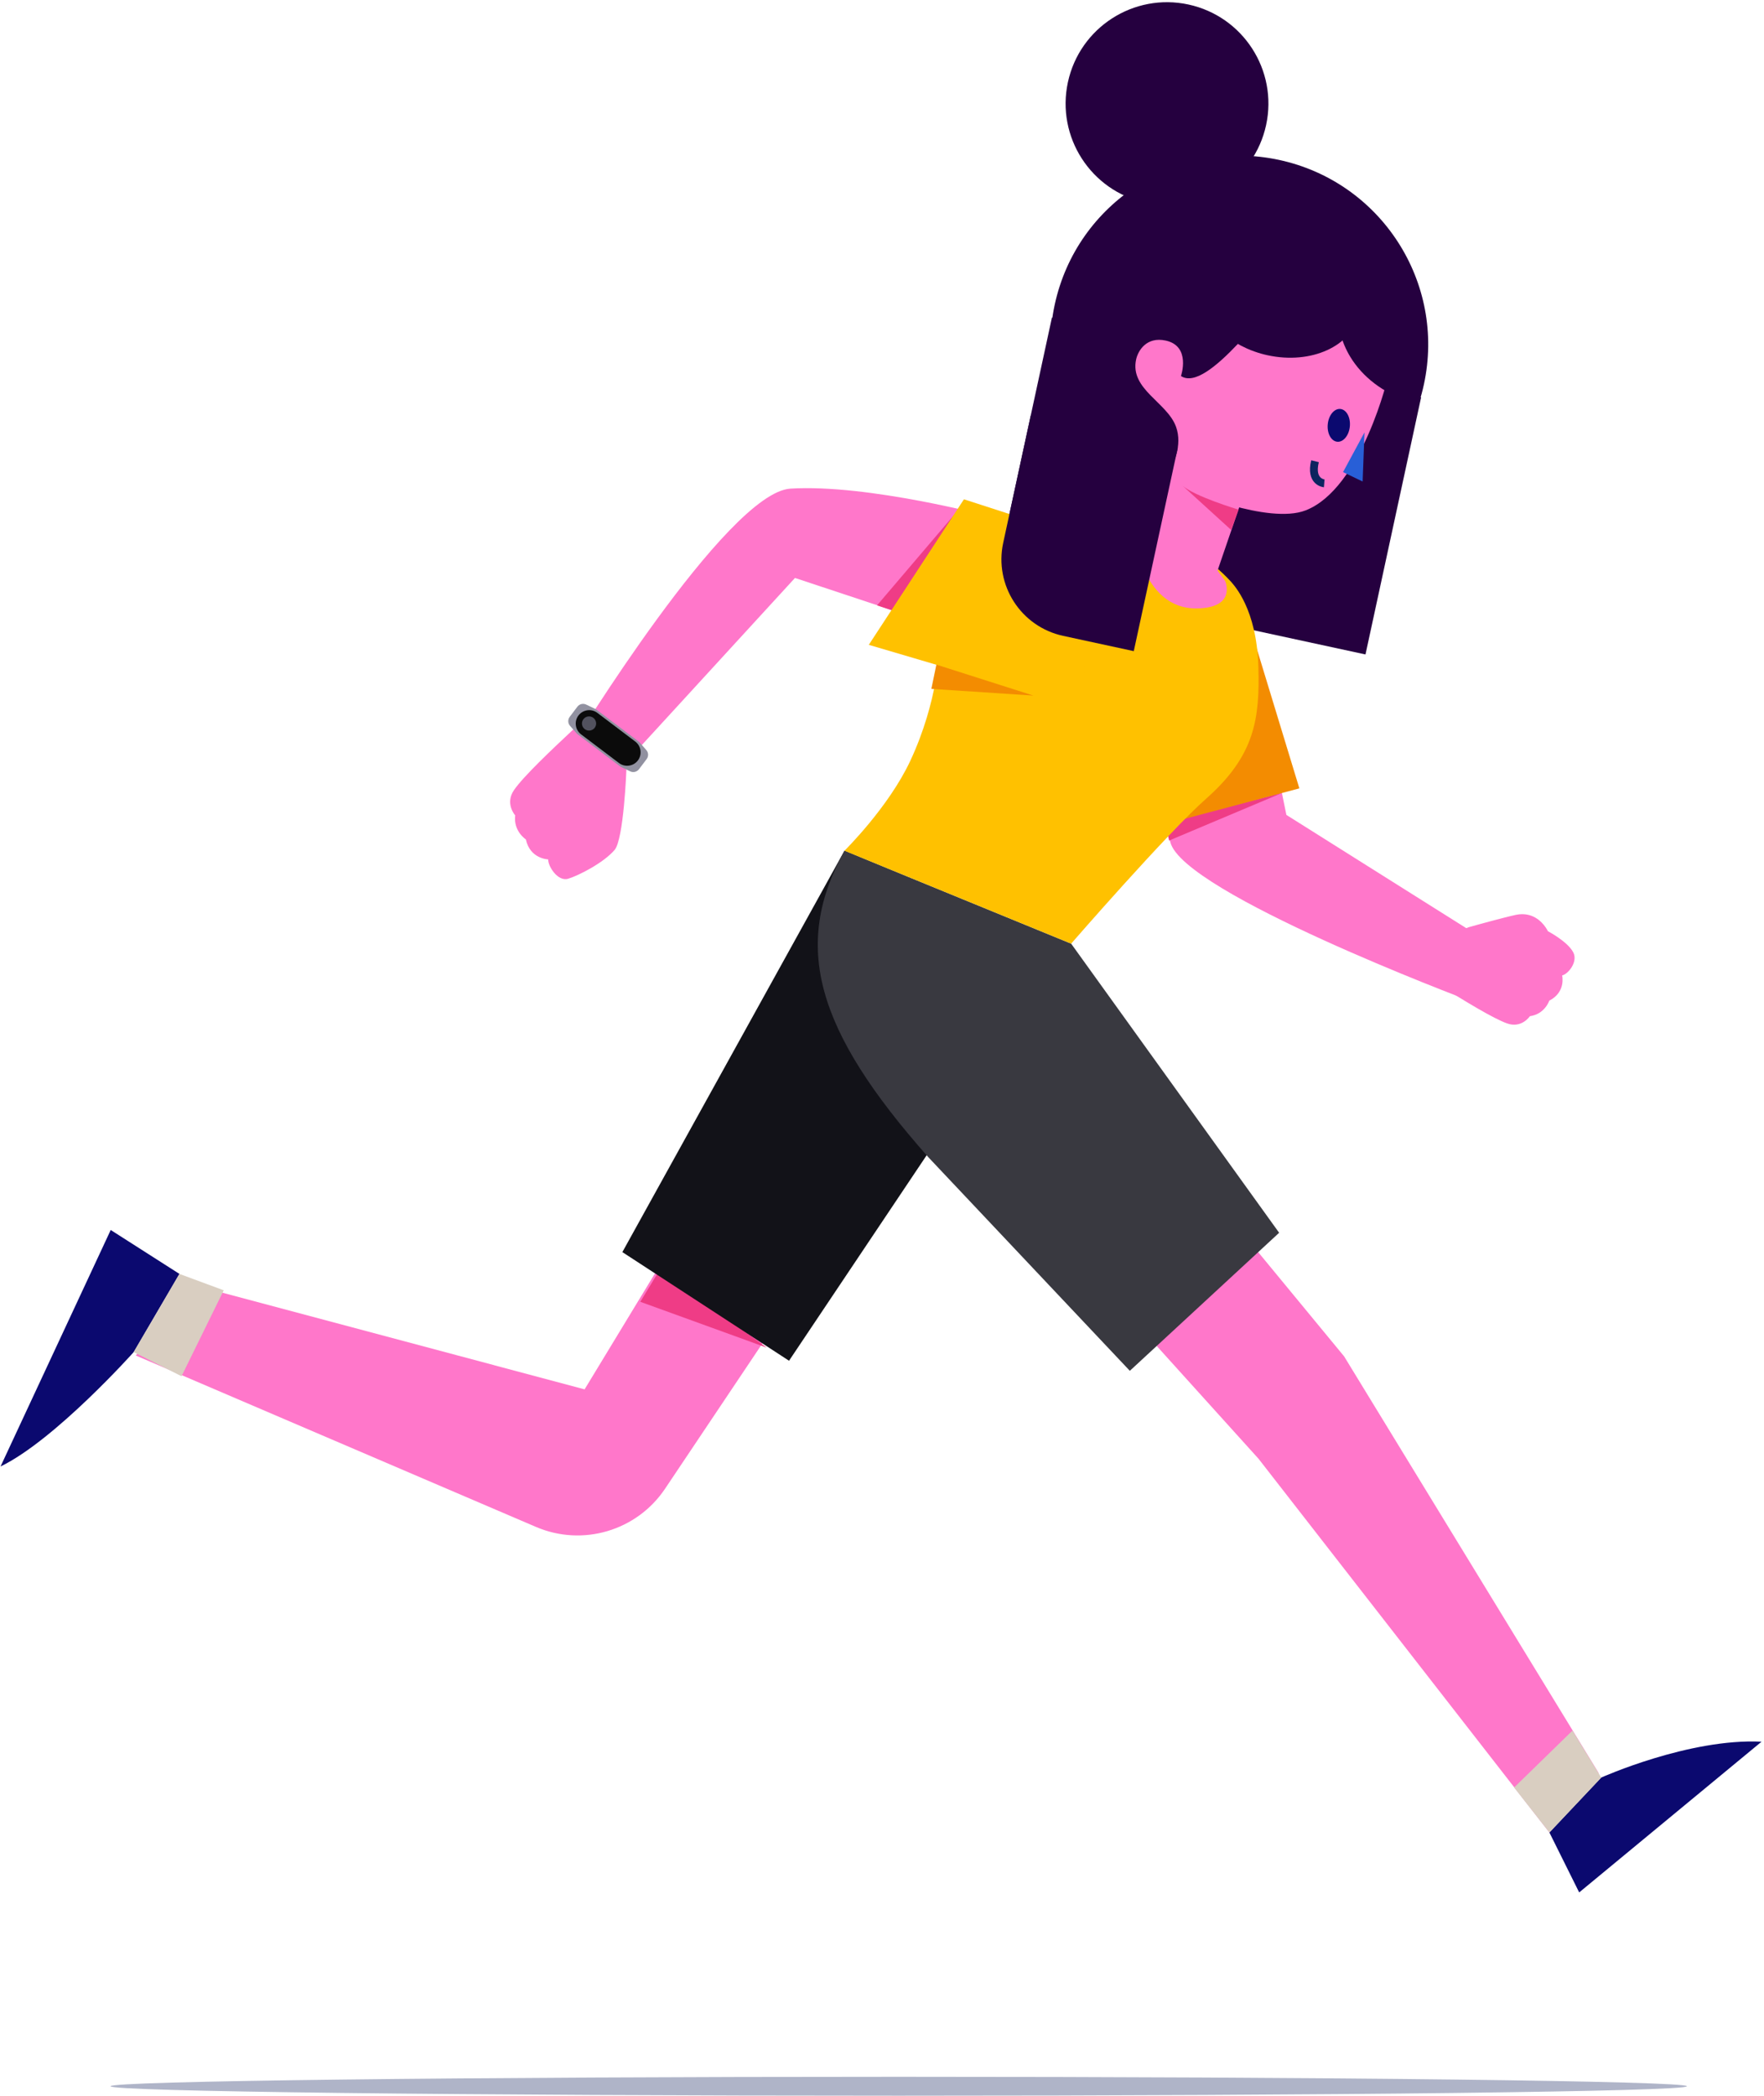 <?xml version="1.0" encoding="UTF-8"?>
<svg width="378px" height="449px" viewBox="0 0 378 449" version="1.1" xmlns="http://www.w3.org/2000/svg" xmlns:xlink="http://www.w3.org/1999/xlink">
    <!-- Generator: Sketch 54.1 (76490) - https://sketchapp.com -->
    <title>Woman</title>
    <desc>Created with Sketch.</desc>
    <g id="Landing-Page" stroke="none" stroke-width="1" fill="none" fill-rule="evenodd">
        <g transform="translate(-841, -2337)" id="Woman">
            <g transform="translate(841, 2337)">
                <path d="M28.647,289.687 C28.647,289.687 11.827,308.52 0.114,314.192 L23.724,263.523 L38.45,272.932 L28.647,289.687 Z" id="Fill-246" fill="#0B096F"></path>
                <path d="M206.981,222.752 L142.519,318.948 C136.468,327.978 124.843,331.42 114.85,327.14 L29.098,290.415 L41.484,275.309 L125.271,297.666 L178.861,209.381 L206.981,222.752 Z" id="Fill-248" fill="#FF77CA"></path>
                <polygon id="Fill-250" fill="#EF3C86" points="164.299 288.73 141.406 271.988 137.207 278.907"></polygon>
                <polygon id="Fill-252" fill="#D9CEC1" points="47.941 276.445 38.896 294.856 28.646 289.687 38.452 272.934"></polygon>
                <polygon id="Fill-254" fill="#25003F" points="225.417 68.025 213.499 123.11 292.605 140.215 304.523 85.13"></polygon>
                <path d="M305.122,82.364 C300.397,104.203 278.858,118.078 257.013,113.354 C235.169,108.631 221.29,87.098 226.015,65.259 C230.74,43.42 252.279,29.545 274.123,34.269 C295.968,38.992 309.846,60.526 305.122,82.364" id="Fill-256" fill="#25003F"></path>
                <path d="M23.679,446.976 C23.679,448.094 99.301,449 192.586,449 C285.87,449 361.492,448.094 361.492,446.976 C361.492,445.858 285.87,444.952 192.586,444.952 C99.301,444.952 23.679,445.858 23.679,446.976" id="Fill-258" fill="#AFB4C8"></path>
                <path d="M250.782,180.423 C253.501,191.336 314.343,214.194 314.343,214.194 L319.844,202.411 L275.653,174.592 L270.1,147.353 L241.376,145.51 C241.376,145.51 247.479,167.16 250.782,180.423" id="Fill-260" fill="#FF77CA"></path>
                <polygon id="Fill-262" fill="#EF3C86" points="274.696 169.901 249.638 176.33 250.526 180.085"></polygon>
                <path d="M343.123,380.837 C343.123,380.837 361.957,372.382 377.473,373.155 L338.396,405.449 L332.013,392.607 L343.123,380.837 Z" id="Fill-264" fill="#0B096F"></path>
                <polygon id="Fill-266" fill="#FF77CA" points="342.565 379.864 332.013 392.607 269.684 312.534 232.656 271.531 255.116 250.687 288.03 290.606"></polygon>
                <polygon id="Fill-268" fill="#F38C01" points="235.023 180.444 278.435 168.907 266.336 129.201 228.204 141.045"></polygon>
                <polygon id="Fill-270" fill="#121218" points="228.832 202.336 169.078 291.537 133.363 268.26 180.958 182.266"></polygon>
                <path d="M229.533,202.178 L274.101,264.12 L242.106,293.694 L198.953,247.956 C174.739,220.667 169.705,202.597 180.958,182.266 L180.958,182.266 L229.533,202.178 Z" id="Fill-272" fill="#393940"></path>
                <path d="M218.312,118.113 C207.585,124.402 201.255,139.278 201.255,139.278 C201.255,139.278 201.052,150.143 195.086,162.957 C190.433,172.951 180.957,182.266 180.957,182.266 L229.533,202.178 C229.533,202.178 250.132,178.477 258.444,171.133 C268.963,161.84 269.954,153.898 269.652,142.891 C269.307,130.354 264.386,125.374 263.783,124.624 L263.776,124.616 C261.606,122.267 259.143,120.196 256.355,118.521 L248.274,112.685 C248.274,112.685 236.565,107.411 218.312,118.113" id="Fill-274" fill="#FFC100"></path>
                <path d="M169.386,104.687 C155.704,105.529 122.51,159.907 122.51,159.907 L132.184,165.46 L170.352,123.827 L196.723,132.57 L212.228,110.69 C212.228,110.69 186.01,103.663 169.386,104.687" id="Fill-276" fill="#FF77CA"></path>
                <path d="M250.61,98.378 L244.168,113.31 L242.864,113.481 C242.864,113.481 244.314,130.538 256.485,130.353 C265.078,130.221 262.535,124.481 262.535,124.481 L260.9,122.25 L266.139,106.952" id="Fill-278" fill="#FF77CA"></path>
                <polygon id="Fill-280" fill="#EF3C86" points="205.79 108.739 187.933 129.705 192.071 131.077"></polygon>
                <polygon id="Fill-282" fill="#FFC100" points="186.169 138.154 233.338 152.064 229.13 114.277 206.558 106.975"></polygon>
                <polygon id="Fill-284" fill="#F38C01" points="200.651 142.395 199.575 147.587 221.449 149.028"></polygon>
                <polygon id="Fill-286" fill="#D9CEC1" points="343.123 380.837 332.013 392.607 324.447 382.973 336.956 370.777"></polygon>
                <path d="M228.838,17.605 C226.301,29.33 233.753,40.891 245.481,43.427 C257.209,45.963 268.773,38.514 271.31,26.789 C273.847,15.064 266.395,3.503 254.667,0.967 C242.939,-1.569 231.375,5.88 228.838,17.605" id="Fill-288" fill="#25003F"></path>
                <path d="M252.011,91.452 C253.416,95.361 251.546,99.701 249.741,102.081 C249.128,102.901 244.769,109.943 244.301,110.203 C242.481,111.21 259.413,123.438 259.413,123.438 L264.013,108.309 C269.368,109.803 275.796,110.903 279.798,109.34 C291.722,104.683 297.571,80.806 297.662,79.568 L291.056,67.897 C291.056,67.897 279.21,58.948 276.642,61.095 C271.944,65.029 258.75,84.335 253.065,80.566 C253.065,80.566 255.283,74.152 249.785,72.964 C245.688,72.078 243.863,75.12 243.453,77.018 C242.067,83.424 250.128,86.188 252.011,91.452" id="Fill-290" fill="#FF77CA"></path>
                <polygon id="Fill-292" fill="#285FD7" points="292.389 92.644 291.994 103.168 287.795 101.147"></polygon>
                <path d="M134.229,164.886 C134.229,164.886 133.669,179.807 131.697,182.103 C129.324,184.866 124.041,187.561 121.771,188.261 C119.502,188.961 117.417,185.553 117.465,184.121 C117.465,184.121 113.59,184.049 112.684,179.842 C112.684,179.842 109.985,178.111 110.398,174.692 C110.398,174.692 108.145,172.19 110.136,169.281 C112.126,166.373 118.2,160.628 122.983,156.16" id="Fill-294" fill="#FF77CA"></path>
                <path d="M334.744,208.986 C334.744,208.986 335.612,212.544 331.987,214.389 C331.987,214.389 331.053,217.272 327.832,217.719 C327.832,217.719 326.086,220.382 322.948,219.266 C320.003,218.222 313.908,214.494 308.847,211.323 L308.841,211.323 C308.504,211.113 308.173,210.903 307.847,210.699 L309.665,206.423 L312.582,199.552 L314.709,198.656 C314.709,198.656 318.953,197.463 322.257,196.624 C323.213,196.381 324.086,196.166 324.76,196.022 C326.086,195.735 327.208,195.862 328.13,196.199 L328.136,196.199 C330.606,197.105 331.694,199.513 331.694,199.513 C331.694,199.513 335.918,201.705 337.136,204.056 C338.17,206.05 336.065,208.683 334.744,208.986" id="Fill-296" fill="#FF77CA"></path>
                <path d="M289.251,91.382 C289.058,93.319 287.843,94.779 286.537,94.641 C285.23,94.503 284.328,92.82 284.52,90.882 C284.712,88.944 285.928,87.485 287.234,87.623 C288.54,87.761 289.443,89.444 289.251,91.382" id="Fill-298" fill="#0B096F"></path>
                <path d="M287.122,64.214 C286.659,66.353 286.653,68.504 287.046,70.584 C287.101,70.845 287.155,71.115 287.227,71.378 C287.658,73.143 288.373,74.847 289.337,76.438 C291.939,80.723 296.358,84.201 301.852,85.901 C302.134,85.987 302.411,86.067 302.696,86.139 L304.104,79.632 L304.098,79.63 C304.148,79.428 304.19,79.23 304.235,79.026 C305.972,70.995 304.334,62.912 300.174,55.92 C299.401,54.618 298.537,53.357 297.592,52.14 C294.567,53.436 291.969,55.397 290.072,57.873 C288.654,59.719 287.632,61.853 287.122,64.214" id="Fill-300" fill="#25003F"></path>
                <path d="M257.516,59.994 C256.28,65.709 260.41,71.644 267.157,74.649 C267.691,74.89 268.239,75.11 268.807,75.308 C269.717,75.637 270.671,75.907 271.653,76.119 C280.952,78.13 289.699,74.172 291.191,67.276 C291.334,66.613 291.406,65.947 291.406,65.284 C291.437,59.038 285.462,52.963 277.056,51.145 C267.844,49.154 259.179,53.022 257.564,59.797 C257.545,59.862 257.53,59.928 257.516,59.994" id="Fill-302" fill="#25003F"></path>
                <path d="M283.763,103.555 C283.763,103.555 280.681,103.317 281.789,98.818" id="Stroke-304" stroke="#0C245F" stroke-width="1.68"></path>
                <path d="M265.41,109.193 C265.41,109.193 255.704,106.291 253.25,103.926 L263.83,113.553 L265.41,109.193 Z" id="Fill-306" fill="#EF3C86"></path>
                <path d="M227.82,136.233 L242.953,139.505 L252.387,95.897 L220.861,89.081 L214.972,116.3 C213.014,125.351 218.766,134.275 227.82,136.233" id="Fill-308" fill="#25003F"></path>
                <path d="M122.081,153.583 L123.725,151.41 C124.163,150.83 124.948,150.639 125.604,150.953 L127.533,151.875 C127.626,151.919 127.714,151.973 127.796,152.035 L136.857,158.884 C136.939,158.946 137.015,159.016 137.082,159.093 L138.496,160.698 C138.976,161.243 139.006,162.051 138.568,162.63 L136.924,164.803 C136.486,165.383 135.7,165.574 135.045,165.261 L133.115,164.338 C133.022,164.294 132.934,164.241 132.852,164.178 L123.792,157.33 C123.71,157.268 123.634,157.198 123.566,157.12 L122.153,155.516 C121.673,154.971 121.643,154.163 122.081,153.583" id="Fill-310" fill="#9191A0"></path>
                <path d="M123.954,153.292 L123.954,153.292 C124.912,152.025 126.733,151.772 127.999,152.73 L136.132,158.878 C137.4,159.835 137.652,161.655 136.694,162.921 C135.736,164.188 133.916,164.441 132.649,163.484 L124.516,157.336 C123.249,156.378 122.997,154.558 123.954,153.292" id="Fill-312" fill="#0B0B0B"></path>
                <path d="M125.011,154.091 L125.011,154.091 C125.516,153.423 126.476,153.29 127.143,153.794 C127.811,154.299 127.944,155.258 127.439,155.926 C126.934,156.593 125.975,156.726 125.308,156.222 C124.639,155.717 124.507,154.758 125.011,154.091" id="Fill-314" fill="#52525E"></path>
            </g>
        </g>
    </g>
</svg>